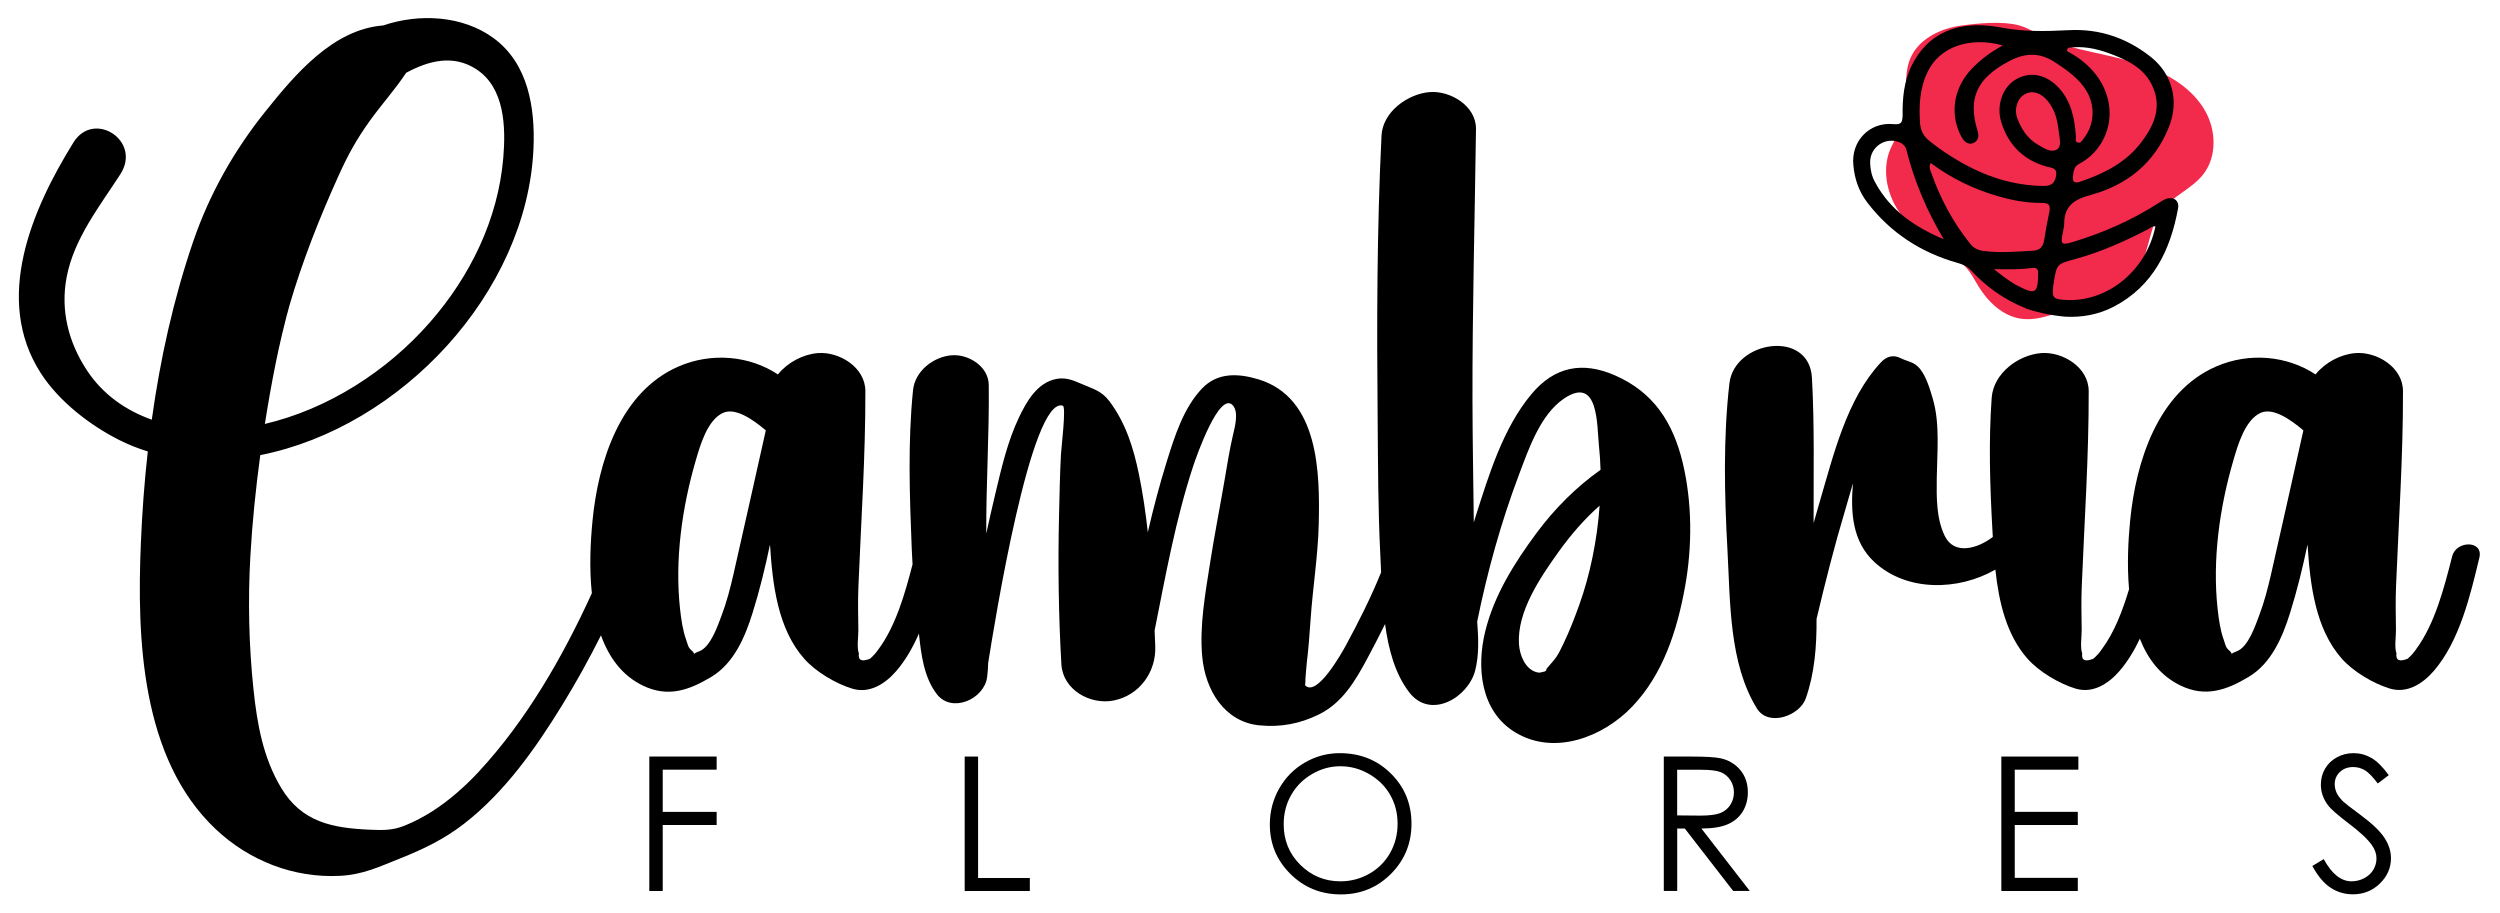<?xml version="1.0" encoding="utf-8"?>
<!-- Generator: Adobe Illustrator 27.0.0, SVG Export Plug-In . SVG Version: 6.00 Build 0)  -->
<svg version="1.1" id="Capa_1" xmlns="http://www.w3.org/2000/svg" xmlns:xlink="http://www.w3.org/1999/xlink" x="0px" y="0px"
	 viewBox="0 0 618.96 226.16" style="enable-background:new 0 0 618.96 226.16;" xml:space="preserve">
<style type="text/css">
	.st0{fill:url(#SVGID_00000001639383149220089340000000554836027156418180_);}
	.st1{opacity:0.69;fill:url(#SVGID_00000030447851222631255740000015157364099325304717_);}
	.st2{fill:url(#SVGID_00000096772808910047833150000009964375879998765442_);}
	.st3{fill:url(#SVGID_00000035508977018158432940000004487247720604260229_);}
	.st4{fill:url(#SVGID_00000099660384716324676670000016965899570699184776_);}
	.st5{fill:#BE5478;}
	.st6{opacity:0.75;fill:#F7001E;}
	.st7{fill:url(#SVGID_00000091720947256555612940000015174498238379260334_);}
	.st8{fill:url(#SVGID_00000180345100955255555750000006305533121786551200_);}
	.st9{fill:url(#SVGID_00000171720013142696615920000012778421504961311906_);}
	.st10{fill:url(#SVGID_00000032636223557300397010000004333961186321358220_);}
	.st11{fill:url(#SVGID_00000065780076918704171370000005363053794437683077_);}
	.st12{fill:url(#SVGID_00000145755001379235014400000009541648390115635863_);}
	.st13{fill:url(#SVGID_00000049222374471053287850000009227842100152570041_);}
	.st14{fill:url(#SVGID_00000171684278107219069010000008814588073176487865_);}
	.st15{fill:#F22A4C;}
	.st16{fill:url(#SVGID_00000166635126824302197470000013233389083520374454_);}
	.st17{fill:url(#SVGID_00000037694964378160055020000013897058858793324692_);}
	.st18{fill:url(#SVGID_00000027575243387432198540000017288914338353997976_);}
	.st19{fill:url(#SVGID_00000119840590361618078130000001837883039529707920_);}
	.st20{fill:url(#SVGID_00000078007804632289655020000014086742797814766989_);}
	.st21{fill:url(#SVGID_00000176729696517155943570000003892181633211999670_);}
	.st22{fill:url(#SVGID_00000016766512943443178880000014517983939953211531_);}
	.st23{fill:url(#SVGID_00000173872241840618037040000003136071364932918418_);}
	.st24{fill:#FFFFFF;}
	.st25{opacity:0.75;}
	.st26{fill:#F7001E;}
	.st27{fill:#0F0F0F;}
	.st28{fill:none;stroke:#FFFFFF;stroke-width:2;stroke-miterlimit:10;}
	.st29{fill:#606060;}
	.st30{fill:url(#SVGID_00000128448995427700473730000013365616782255318409_);}
	.st31{fill:url(#SVGID_00000005245361137107788060000010261075153843478154_);}
	.st32{fill:url(#SVGID_00000027572948595796300010000008638851365568460166_);}
	.st33{fill:url(#SVGID_00000096030641639209413970000010698037820445872011_);}
	.st34{fill:url(#SVGID_00000018918838314124537150000002183948132484056969_);}
	.st35{fill:url(#SVGID_00000146485248707109266550000015221544791744349842_);}
	.st36{fill:url(#SVGID_00000165919550884144207490000013852039455207263384_);}
	.st37{fill:url(#SVGID_00000144323984702749920870000010627035954362125481_);}
	.st38{fill:url(#SVGID_00000084493269539737475010000006459600314511581621_);}
	.st39{fill:url(#SVGID_00000070095822390785804810000010775663288465480066_);}
	.st40{fill:url(#SVGID_00000137104093500051802330000000817392481906191775_);}
	.st41{fill:url(#SVGID_00000093156643711279099420000017557228269103399344_);}
	.st42{fill:url(#SVGID_00000156556543257416159110000014573393382456273303_);}
	.st43{fill:url(#SVGID_00000080899958411881844090000013047361206606390431_);}
	.st44{fill:url(#SVGID_00000125602131314614452890000007061978333095629234_);}
	.st45{fill:url(#SVGID_00000129192375617287990690000017944470681714652036_);}
	.st46{fill:url(#SVGID_00000172427028819905285800000015701564924823876751_);}
	.st47{fill:url(#SVGID_00000133521883496258668130000009177273706462628994_);}
	.st48{fill:url(#SVGID_00000036236405609762231920000003361043477582636728_);}
	.st49{fill:url(#SVGID_00000065056203879346761110000008570615426812527251_);}
	.st50{fill:url(#SVGID_00000069361260524870189050000006740814381203660467_);}
	.st51{fill:url(#SVGID_00000016794163338089893710000014717585505412092837_);}
	.st52{fill:url(#SVGID_00000073685015906761064720000009989614406540349081_);}
	.st53{fill:url(#SVGID_00000112614523082842457600000005235251332902663558_);}
	.st54{fill:url(#SVGID_00000137096583031739179090000008932830524497998766_);}
	.st55{fill:url(#SVGID_00000093149075432126072350000010713853619242421635_);}
	.st56{fill:url(#SVGID_00000122698995487829631400000008305169517888033679_);}
	.st57{fill:url(#SVGID_00000075142135804254615890000013101418288210881410_);}
	.st58{fill:url(#SVGID_00000078004293539699753620000014183997178150236082_);}
	.st59{fill:url(#SVGID_00000139287574115600445140000010773845985044983681_);}
	.st60{fill:url(#SVGID_00000183951370861549939180000013175628536747576239_);}
	.st61{fill:url(#SVGID_00000057853320204584965410000005014725664165165956_);}
	.st62{fill:#174037;}
	.st63{fill:url(#SVGID_00000009555063605282473260000008591130042898262682_);}
</style>
<g>
	<g>
		<path d="M399.85,92.94c-8.03-3.51-14.96-2.24-20.73,4.69c-7.01,8.41-10.51,19.98-13.78,30.24c-0.16,0.49-0.3,0.98-0.45,1.47
			c-0.11-10.07-0.31-20.14-0.33-30.22c-0.04-22.4,0.57-44.77,0.87-67.16c0.08-5.77-6.41-9.57-11.47-9.16
			c-5.37,0.43-11.63,4.85-11.92,10.77c-1.15,23.34-1.18,46.75-0.96,70.12c0.1,11.25,0.09,22.55,0.67,33.79
			c0.07,1.36,0.13,2.77,0.19,4.23c-2.53,6.22-5.54,12.22-8.75,18.13c-1.05,1.93-7.22,12.9-10.08,9.81c0.07-0.5,0.11-1,0.09-1.52
			c0.12-1.29,0.17-2.58,0.32-3.87c0.43-3.58,0.71-7.14,0.95-10.74c0.53-7.96,1.85-15.9,2.03-23.87
			c0.28-12.47,0.11-31.18-14.96-35.74c-5.04-1.52-10.15-1.73-13.98,2.32c-4.52,4.78-6.71,11.71-8.63,17.85
			c-1.81,5.8-3.37,11.72-4.75,17.7c-0.53-4.83-1.23-9.63-2.19-14.31c-1.35-6.55-3.25-12.71-7.32-18.13
			c-1.98-2.64-4.12-3.07-6.96-4.32c-2.03-0.89-3.85-1.63-6.12-1.21c-4.78,0.88-7.44,5.59-9.34,9.6c-2.84,5.99-4.33,12.58-5.86,18.99
			c-0.77,3.23-1.51,6.47-2.21,9.72c-0.06-12.27,0.76-24.54,0.62-36.81c-0.05-4.63-5.05-7.68-9.19-7.35
			c-4.49,0.36-9.07,3.88-9.56,8.63c-1.32,12.98-0.84,26.26-0.32,39.28c0.05,1.28,0.13,2.56,0.2,3.84
			c-1.83,7.11-4.14,15.26-8.45,21.06c-0.59,0.86-1.28,1.64-2.08,2.32c-2.07,0.83-2.99,0.39-2.76-1.33
			c-0.55-1.42-0.11-4.17-0.13-5.73c-0.05-3.64-0.13-7.26,0.02-10.91c0.67-16.39,1.75-32.02,1.72-48.29
			c-0.01-5.93-6.51-9.83-11.78-9.41c-3.62,0.29-7.46,2.28-9.87,5.28c-7-4.62-16.38-5.55-24.64-1.95
			c-14.5,6.32-19.85,23.69-21.26,38.13c-0.51,5.18-0.84,11.66-0.17,18c-7.27,15.9-16.28,31.55-28.01,44.19
			c-3.42,3.69-7.29,7.1-11.54,9.82c-2.1,1.34-4.32,2.5-6.62,3.45c-3.09,1.29-5.53,1.22-8.81,1.08c-9.19-0.41-16.81-1.83-21.91-10.31
			c-4.5-7.48-5.97-15.83-6.87-24.32c-1.17-11.03-1.4-22.26-0.78-33.17c0.47-8.33,1.33-16.66,2.45-24.94
			c34.87-6.9,66.06-40.25,67.64-75.89c0.44-10-1.26-21.02-9.86-27.34c-7.69-5.65-18.47-6.17-27.34-3.15
			C82.47,7.24,73.08,18.4,65.79,27.49c-7.81,9.72-13.92,20.5-17.96,32.31c-4.89,14.3-8.17,29.12-10.25,44.11
			c-6.39-2.28-12.06-6.19-16-12.13c-4.61-6.95-6.65-14.91-5.08-23.16c1.82-9.57,8.15-17.5,13.31-25.5
			c5.34-8.28-6.59-15.94-11.61-7.87C7.9,51.83-1.71,74.08,10.12,92.42c4.48,6.95,12.19,12.92,19.53,16.58
			c2.25,1.13,4.57,2.04,6.94,2.77c-0.84,7.52-1.4,15.07-1.71,22.61c-1,23.65,0,53.38,18.51,70.89c8.28,7.83,19.36,12.18,30.83,11.57
			c5.69-0.3,9.67-2.25,14.85-4.31c5.72-2.27,10.92-4.78,15.82-8.58c10.16-7.89,17.73-18.69,24.4-29.54
			c3.42-5.57,6.58-11.28,9.5-17.11c1.94,5.39,5.17,9.93,10.39,12.45c6.15,2.97,11.32,1.19,16.86-2.12
			c5.66-3.37,8.41-9.87,10.29-15.9c1.73-5.52,3.11-11.19,4.31-16.91c0.62,9.81,1.89,20.84,8.47,28.27
			c2.84,3.21,7.79,6.17,11.93,7.42c4.27,1.29,8.17-1.25,10.86-4.37c2.31-2.67,4.12-5.87,5.61-9.28c0.54,5.19,1.24,10.81,4.4,14.96
			c3.7,4.87,11.74,1.31,12.48-4.14c0.16-1.15,0.23-2.33,0.26-3.51c1.55-9.79,10.6-66.13,18.48-63.73
			c0.89,0.27-0.38,10.42-0.46,12.13c-0.26,4.98-0.35,9.98-0.47,14.97c-0.28,12.3-0.13,24.64,0.58,36.93
			c0.36,6.3,7.1,10.08,12.86,8.98c6.47-1.24,10.65-7.1,10.38-13.49c-0.05-1.28-0.11-2.57-0.16-3.86c2.73-13.65,5.2-27.49,9.56-40.72
			c0.76-2.31,6.5-18.74,9.82-15.01c1.52,1.71,0.44,5.54,0.01,7.4c-0.86,3.65-1.4,7.25-2.04,10.94c-1.17,6.85-2.52,13.65-3.59,20.51
			c-1.19,7.63-2.69,15.71-1.96,23.46c0.77,8.16,5.47,16.07,14.19,16.91c5.23,0.5,9.98-0.39,14.65-2.69
			c5.8-2.85,8.95-8.16,11.91-13.66c1.55-2.89,3.07-5.8,4.51-8.74c0.84,6.29,2.48,12.38,6.01,16.94c5.28,6.81,14.56,1.24,16.29-5.4
			c1-3.85,0.82-8.06,0.51-12.16c2.51-12.39,5.91-24.61,10.37-36.43c2.37-6.29,5.26-14.79,11.09-18.75
			c8.72-5.91,8.15,6.76,8.69,11.77c0.21,1.91,0.33,3.86,0.39,5.85c-6.12,4.34-11.4,9.64-15.91,15.73
			c-5.43,7.33-10.45,15.33-12.64,24.26c-2.2,8.94-1.19,19.85,7.5,25.05c9.69,5.8,21.7,1.09,28.85-6.38
			c7.71-8.04,11.17-18.96,13.12-29.73c1.81-10,1.78-20.81-0.58-30.7C414.21,104.59,409.41,97.12,399.85,92.94z M65.67,104.39
			c0.77-4.87,1.63-9.74,2.61-14.57c0.49-2.42,1.02-4.82,1.59-7.22c0.34-1.44,0.7-2.87,1.07-4.3c-0.01,0.05,0.71-2.56,0.73-2.7
			c3.19-10.93,7.46-21.73,12.15-32.09c2.36-5.21,4.35-8.84,7.65-13.47c2.9-4.07,6.32-7.83,9.08-12.01
			c5.47-2.96,11.62-4.65,17.39-0.88c7.04,4.59,7.3,14.34,6.67,21.86c-1.27,15.27-8.21,29.44-18.24,40.87
			c-10.54,12.02-25.16,21.41-40.8,25.08C65.61,104.76,65.64,104.57,65.67,104.39z M181.63,142.02c-0.81,3.55-1.72,7.08-3.02,10.49
			c-0.92,2.42-2.67,7.68-5.48,8.73c-2.32,0.86-0.5,0.97-1.98-0.28c-0.85-0.71-0.88-1.5-1.24-2.48c-0.89-2.43-1.25-5.12-1.54-7.69
			c-1.34-12.18,0.48-25.12,3.9-36.83c1.06-3.63,2.87-10.07,6.81-11.77c2.99-1.29,7.19,1.54,10.52,4.36
			C186.94,118.37,184.33,130.21,181.63,142.02z M390.98,149.82c-1.14,3.16-2.37,6.37-3.83,9.4c-1.61,3.35-1.62,3.33-4.18,6.28
			c-0.25,0.29,0.07,0.66-0.83,0.82c-0.71,0.12-0.78,0.34-1.65,0.12c-2.91-0.73-4.25-4.32-4.42-6.95c-0.51-8.06,5.31-16.57,9.8-22.85
			c2.98-4.16,6.34-8.07,10.17-11.45C395.44,133.73,393.66,142.37,390.98,149.82z"/>
		<path d="M607.12,137.72c-1.92,7.54-4.24,16.7-8.95,23.05c-0.59,0.86-1.28,1.64-2.08,2.32c-2.07,0.83-2.99,0.39-2.76-1.33
			c-0.55-1.42-0.11-4.17-0.13-5.73c-0.05-3.64-0.13-7.26,0.02-10.91c0.67-16.39,1.75-32.02,1.72-48.29
			c-0.01-5.93-6.51-9.83-11.78-9.41c-3.62,0.29-7.46,2.28-9.87,5.28c-7-4.62-16.38-5.55-24.64-1.95
			c-14.5,6.32-19.85,23.69-21.26,38.13c-0.48,4.9-0.8,10.97-0.27,16.99c-1.6,5.34-3.66,10.73-6.76,14.9
			c-0.59,0.86-1.28,1.64-2.08,2.32c-2.07,0.83-2.99,0.39-2.76-1.33c-0.55-1.42-0.11-4.17-0.13-5.73c-0.05-3.64-0.13-7.26,0.02-10.91
			c0.67-16.39,1.75-32.02,1.72-48.29c-0.01-5.93-6.51-9.83-11.78-9.41c-5.62,0.45-11.8,4.98-12.24,11.06
			c-0.78,10.84-0.43,21.75,0.17,32.59c0.03,0.62,0.07,1.24,0.11,1.87c-3.74,2.87-9.53,4.6-11.9-0.25c-2.1-4.31-2.04-9.55-1.98-14.27
			c0.08-6.24,0.82-13.46-0.93-19.51c-0.71-2.44-1.6-5.55-3.21-7.58c-1.42-1.78-3.07-1.78-4.76-2.64c-1.86-0.94-3.51-0.49-4.92,1.02
			c-8.47,9.05-11.73,22.91-15.15,34.48c-0.52,1.77-1.03,3.54-1.52,5.32c-0.04-11.98,0.25-24.01-0.41-35.97
			c-0.66-12.09-19.22-9.24-20.44,1.4c-1.55,13.59-1.23,27.55-0.48,41.2c0.71,12.83,0.36,28.02,7.29,39.26
			c2.85,4.62,10.56,1.83,12.08-2.44c2.2-6.17,2.73-12.92,2.69-19.74c2.15-9.04,4.42-18.05,7.09-26.95c0.64-2.13,1.26-4.34,1.92-6.6
			c-0.6,7.09-0.22,14.4,5.37,19.54c7.93,7.3,20.68,7.11,29.89,1.81c0.86,8.01,2.74,16.16,7.95,22.05c2.84,3.21,7.79,6.17,11.93,7.42
			c4.27,1.29,8.17-1.25,10.86-4.37c2.01-2.34,3.66-5.06,5.03-7.99c1.97,5.01,5.12,9.21,10.06,11.59c6.15,2.97,11.32,1.19,16.86-2.12
			c5.66-3.37,8.41-9.87,10.29-15.9c1.73-5.52,3.11-11.19,4.31-16.91c0.62,9.81,1.89,20.84,8.47,28.27
			c2.84,3.21,7.79,6.17,11.93,7.42c4.27,1.29,8.17-1.25,10.86-4.37c6.39-7.41,9.05-18.76,11.28-28.04
			C614.9,133.72,608.12,133.78,607.12,137.72z M562.31,142.02c-0.81,3.55-1.72,7.08-3.02,10.49c-0.92,2.42-2.67,7.68-5.48,8.73
			c-2.32,0.86-0.5,0.97-1.98-0.28c-0.85-0.71-0.88-1.5-1.24-2.48c-0.89-2.43-1.25-5.12-1.54-7.69c-1.34-12.18,0.48-25.12,3.9-36.83
			c1.06-3.63,2.87-10.07,6.81-11.77c2.99-1.29,7.19,1.54,10.52,4.36C567.62,118.37,565.01,130.21,562.31,142.02z"/>
	</g>
	<path class="st15" d="M485.54,6.33c-5.22,0.72-10.65,3.38-12.63,8.27c-0.84,2.07-0.98,4.35-1.07,6.58
		c-0.17,4.01-0.25,8.15-1.88,11.82c-0.59,1.33-1.38,2.57-1.94,3.91c-1.94,4.59-1.08,10.04,1.42,14.36s6.46,7.62,10.71,10.22
		c2.4,1.46,4.97,2.78,6.8,4.92c1.14,1.33,1.93,2.92,2.85,4.42c2.39,3.91,6.03,7.42,10.56,8.08c3.24,0.48,6.49-0.55,9.57-1.67
		c4.43-1.61,8.77-3.45,13.01-5.51c1.87-0.91,3.76-1.88,5.2-3.38c4.07-4.23,3.45-11.28,6.9-16.03c2.73-3.77,7.6-5.49,10.46-9.17
		c3.4-4.37,3.2-10.84,0.48-15.66c-2.72-4.82-7.53-8.17-12.64-10.3c-7.8-3.26-16.33-4.02-24.33-6.66c-3.2-1.05-6.15-3.48-9.28-4.29
		C495.69,5.19,489.63,5.77,485.54,6.33z"/>
	<g>
		<g>
			<path d="M160.76,187.31h16.67v3.25h-13.35V201h13.35v3.26h-13.35v16.34h-3.32V187.31z"/>
			<path d="M238.84,187.31h3.32v30.07h12.81v3.22h-16.13V187.31z"/>
			<path d="M331.71,186.47c5.04,0,9.26,1.68,12.66,5.05c3.4,3.37,5.09,7.5,5.09,12.43c0,4.87-1.7,9.01-5.08,12.4
				c-3.39,3.4-7.52,5.09-12.4,5.09c-4.94,0-9.1-1.69-12.5-5.07c-3.4-3.38-5.09-7.46-5.09-12.26c0-3.2,0.77-6.16,2.32-8.89
				c1.55-2.73,3.66-4.87,6.33-6.41C325.71,187.25,328.6,186.47,331.71,186.47z M331.85,189.71c-2.46,0-4.8,0.64-7,1.93
				c-2.21,1.28-3.93,3.01-5.17,5.18c-1.24,2.18-1.86,4.6-1.86,7.27c0,3.96,1.37,7.29,4.11,10.02c2.74,2.72,6.05,4.09,9.92,4.09
				c2.58,0,4.97-0.63,7.17-1.88c2.2-1.25,3.92-2.97,5.15-5.14c1.23-2.18,1.85-4.59,1.85-7.24c0-2.64-0.62-5.03-1.85-7.17
				c-1.23-2.14-2.97-3.84-5.2-5.13C336.74,190.35,334.36,189.71,331.85,189.71z"/>
			<path d="M411.92,187.31h6.63c3.7,0,6.2,0.15,7.52,0.45c1.97,0.45,3.58,1.42,4.82,2.91c1.23,1.49,1.85,3.32,1.85,5.49
				c0,1.81-0.43,3.41-1.28,4.78c-0.85,1.38-2.07,2.41-3.66,3.12c-1.58,0.7-3.77,1.06-6.56,1.07l11.97,15.45h-4.11l-11.97-15.45
				h-1.88v15.45h-3.32V187.31z M415.24,190.57v11.31l5.74,0.05c2.22,0,3.87-0.21,4.93-0.63c1.06-0.42,1.89-1.1,2.49-2.02
				c0.59-0.93,0.89-1.97,0.89-3.11c0-1.11-0.3-2.13-0.9-3.04c-0.6-0.92-1.4-1.57-2.38-1.96c-0.98-0.39-2.62-0.59-4.9-0.59H415.24z"
				/>
			<path d="M495.5,187.31h19.07v3.25h-15.75V201h15.61v3.26h-15.61v13.08h15.61v3.26H495.5V187.31z"/>
			<path d="M572.49,214.4l2.83-1.7c1.99,3.67,4.29,5.5,6.9,5.5c1.12,0,2.16-0.27,3.15-0.79c0.98-0.52,1.72-1.21,2.24-2.09
				c0.51-0.88,0.77-1.8,0.77-2.79c0-1.11-0.38-2.21-1.13-3.28c-1.04-1.48-2.94-3.26-5.7-5.34c-2.77-2.1-4.5-3.62-5.18-4.55
				c-1.18-1.57-1.76-3.27-1.76-5.09c0-1.45,0.34-2.77,1.04-3.96c0.69-1.19,1.67-2.13,2.93-2.81c1.26-0.69,2.63-1.03,4.11-1.03
				c1.57,0,3.03,0.39,4.4,1.17c1.37,0.77,2.81,2.2,4.33,4.28l-2.72,2.06c-1.25-1.66-2.32-2.75-3.2-3.28
				c-0.89-0.53-1.85-0.79-2.89-0.79c-1.34,0-2.44,0.41-3.29,1.22c-0.85,0.81-1.28,1.82-1.28,3.01c0,0.72,0.15,1.42,0.45,2.1
				c0.31,0.68,0.85,1.42,1.66,2.22c0.44,0.42,1.87,1.53,4.29,3.32c2.88,2.13,4.86,4.02,5.93,5.68c1.07,1.66,1.6,3.33,1.6,5
				c0,2.42-0.92,4.51-2.75,6.29c-1.83,1.78-4.06,2.67-6.68,2.67c-2.02,0-3.85-0.54-5.5-1.62
				C575.39,218.74,573.88,216.93,572.49,214.4z"/>
		</g>
	</g>
	<path d="M536.14,49.3c-0.71,0.3-1.3,0.71-1.95,1.12c-6.51,4.14-13.49,7.22-20.88,9.46c-2.96,0.89-3.19,0.65-2.6-2.25
		c0.12-0.77,0.35-1.48,0.35-2.25c0-4.32,2.37-5.97,6.51-7.1c8.99-2.43,15.85-7.87,19.4-16.8c2.6-6.33,0.89-13.07-4.32-17.27
		c-5.97-4.79-12.84-7.16-20.47-6.74c-5.74,0.3-11.3,0.41-17.04-0.71c-10.65-1.95-18.1,1.66-21.95,9.7
		c-1.83,3.84-2.19,7.93-2.13,12.07c0,1.95-0.47,2.37-2.37,2.19c-5.92-0.53-10.47,4.32-9.82,10.23c0.3,3.37,1.36,6.45,3.43,9.17
		c5.74,7.51,13.31,12.42,22.36,14.97c1.3,0.35,2.48,0.89,3.37,1.89c3.79,4.08,8.22,7.22,13.37,9.29c0.12,0.06,0.24,0.12,0.35,0.18
		c1.83,0.59,5.03,1.54,9.52,1.95c4.2,0.24,8.34-0.53,12.07-2.48c9.76-5.09,14.02-14.02,15.91-24.31
		C539.63,49.59,538.03,48.53,536.14,49.3z M512,11.85c3.49-0.53,6.8,0.12,10.06,1.3c4.55,1.66,8.99,3.67,11,8.52
		c2.13,4.97,0.24,9.35-2.72,13.31c-3.84,5.21-9.35,7.99-15.32,10c-1.36,0.47-2.01,0.12-1.77-1.48c0.12-1.18,0.3-2.31,1.48-2.9
		c9.17-4.91,10.88-17.98,0.3-25.91c-1.01-0.77-2.19-1.42-3.31-2.07C511.82,12.32,511.94,12.09,512,11.85z M464.26,45.15
		c-0.83-1.48-1.18-3.08-1.24-4.73c-0.18-4.02,3.85-6.74,7.51-5.09c0.71,0.35,1.18,0.89,1.42,1.6c1.95,7.87,5.09,15.26,9.29,22.3
		C474.08,56.22,467.99,52.08,464.26,45.15z M499.7,70.83c-2.01-1.01-3.79-2.43-6.03-4.2c3.55,0.06,6.57,0.12,9.52-0.3
		c1.12-0.12,1.42,0.35,1.42,1.42C504.55,72.6,503.96,73.02,499.7,70.83z M507.33,52.73c-0.47,2.25-0.89,4.5-1.24,6.8
		c-0.3,1.6-1.06,2.48-2.78,2.54c-4.08,0.24-8.16,0.59-12.3,0.06c-1.36-0.18-2.48-0.77-3.31-1.89c-4.26-5.32-7.39-11.24-9.64-17.69
		c-0.24-0.59-0.53-1.18-0.06-2.19c5.21,3.85,10.83,6.57,16.92,8.28c3.43,1.01,6.92,1.6,10.47,1.6
		C507.45,50.18,507.74,50.95,507.33,52.73z M506.03,46.04c-7.57-0.06-14.61-2.37-21.12-6.21c-2.43-1.42-4.85-3.02-7.1-4.85
		c-1.54-1.18-2.25-2.54-2.43-4.38c-0.3-4.38-0.12-8.76,1.89-12.84c2.9-6.09,10.35-8.81,18.58-6.51c-3.14,1.72-5.62,3.61-7.75,5.86
		c-4.2,4.44-5.32,10.47-2.96,15.79c0.24,0.53,0.53,1.06,0.83,1.54c0.71,0.95,1.66,1.48,2.78,0.89c1.12-0.65,1.24-1.66,0.89-2.84
		c-2.54-8.16-0.18-13.13,7.75-17.33c4.14-2.19,7.75-2.19,11.54,0.35c3.02,2.01,5.92,4.02,7.75,7.16c2.13,3.73,1.83,8.28-0.77,11.59
		c-0.41,0.53-0.77,1.3-1.54,1.01c-0.71-0.24-0.36-1.01-0.41-1.54c-0.3-4.32-1.12-8.52-4.14-11.89c-3.14-3.43-7.16-4.26-10.71-2.19
		c-3.37,1.95-4.91,6.57-3.61,10.65c1.83,5.74,5.56,9.41,11.42,11c1.18,0.3,2.48,0.3,2.13,2.25
		C508.75,45.39,507.8,46.04,506.03,46.04z M509.28,36.99c-1.48,0.89-3.14-0.24-4.55-1.06c-2.66-1.48-4.26-3.9-5.27-6.63
		c-0.89-2.37,0.06-5.09,1.95-6.03c1.89-1.01,4.14-0.18,5.74,1.95c1.48,1.89,2.13,4.08,2.43,6.39c0.06,0.41,0.12,0.83,0.18,1.24
		C509.87,34.27,510.52,36.16,509.28,36.99z M511.29,74.26c-2.96-0.18-3.25-0.53-2.96-3.37c0.06-0.3,0.06-0.53,0.12-0.77
		c0.77-4.85,0.77-4.73,5.5-6.03c6.27-1.72,12.19-4.38,17.98-7.39c0.47-0.24,0.89-0.77,1.72-0.65
		C531.41,67.04,521.7,74.91,511.29,74.26z"/>
</g>
</svg>

